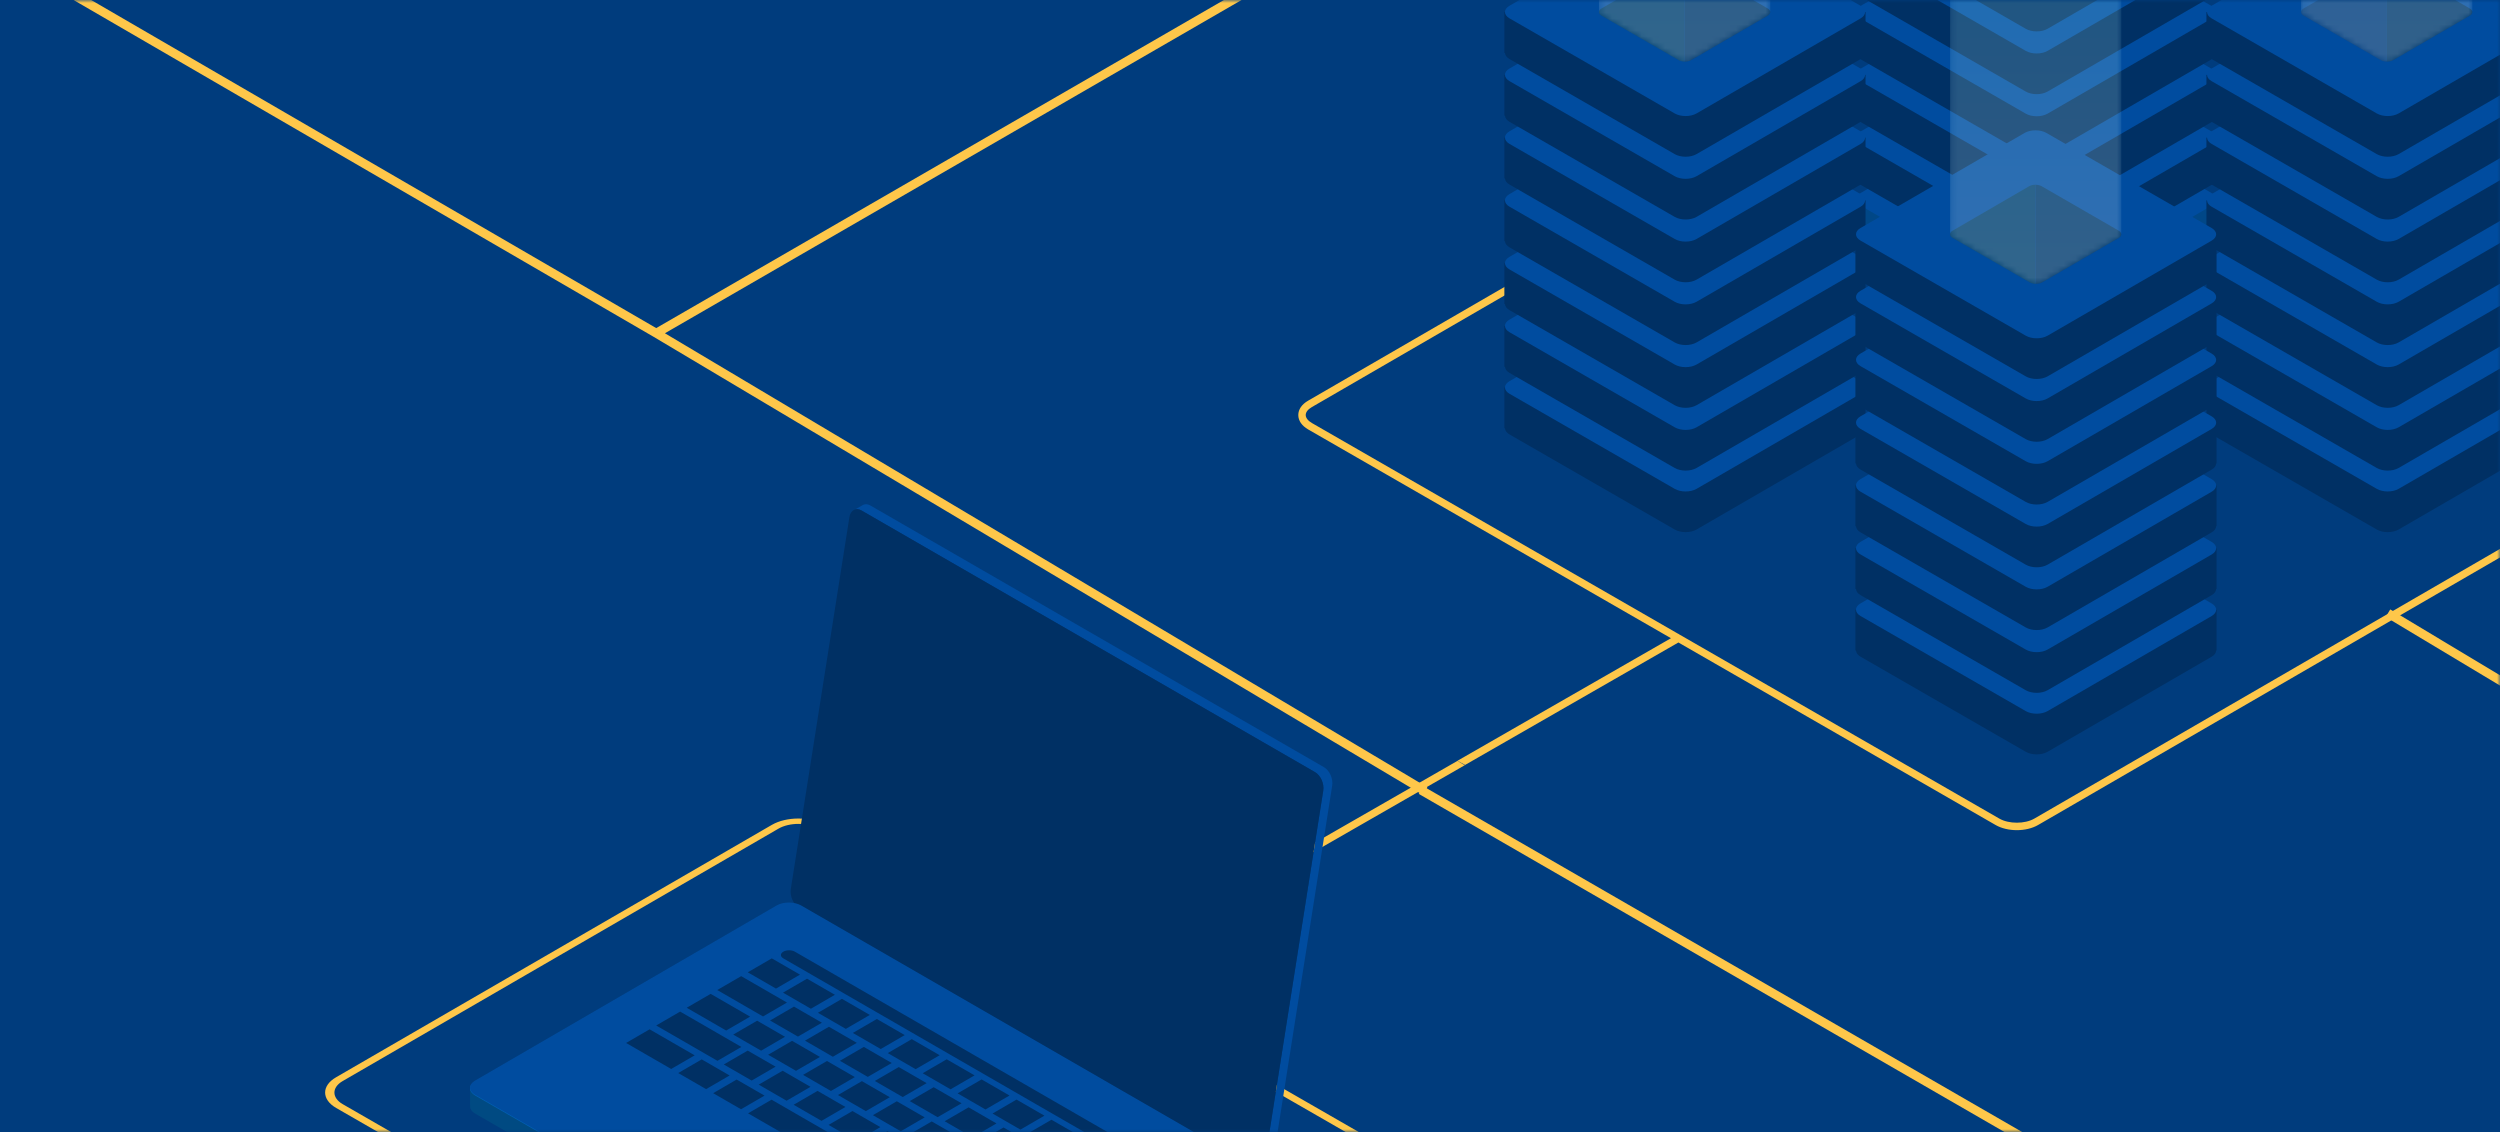 <svg xmlns="http://www.w3.org/2000/svg" xmlns:xlink="http://www.w3.org/1999/xlink" width="424" height="192" viewBox="0 0 424 192">
    <rect x="0" y="0" width="424" height="192" fill="#808080" stroke="none"/>
    <defs>
        <path id="37pvm7rhea" d="M0 0H424V192H0z"/>
        <path id="s8ybdq0e6c" d="M29.182.268V125.4c0 .224-.142.444-.434.615l-12.98 7.536c-.31.178-.72.26-1.125.25-.363-.008-.723-.09-1.004-.25L.577 126.015c-.296-.17-.445-.395-.445-.619V.268h29.05z"/>
        <path id="g3hc6xs1lf" d="M29.316.268V125.4c0 .224-.142.444-.434.615l-12.98 7.536c-.31.178-.72.26-1.125.25-.363-.008-.723-.09-1.004-.25L.711 126.015c-.296-.17-.445-.395-.445-.619V.268h29.05z"/>
        <path id="4q77h9mzui" d="M29.25.042v125.133c0 .224-.143.444-.435.615l-12.98 7.536c-.31.178-.72.26-1.125.25-.363-.008-.723-.09-1.004-.25L.644 125.79c-.296-.17-.445-.395-.445-.619V.042h29.05z"/>
        <linearGradient id="w2h7nyjwud" x1="50%" x2="50%" y1="-.562%" y2="100.162%">
            <stop offset="0%" stop-color="#00D0FF"/>
            <stop offset="100%" stop-color="#FFF"/>
        </linearGradient>
        <linearGradient id="3jfxxqg7ug" x1="50%" x2="50%" y1="-.562%" y2="100.162%">
            <stop offset="0%" stop-color="#00D0FF"/>
            <stop offset="100%" stop-color="#FFF"/>
        </linearGradient>
        <linearGradient id="pqp4cm0suj" x1="50%" x2="50%" y1="-.562%" y2="100.162%">
            <stop offset="0%" stop-color="#00D0FF"/>
            <stop offset="100%" stop-color="#FFF"/>
        </linearGradient>
    </defs>
    <g fill="none" fill-rule="evenodd">
        <g>
            <g>
                <g>
                    <g>
                        <g transform="translate(-942 -120) translate(0 40) translate(0 80) translate(942)">
                            <mask id="ittqeotqkb" fill="#fff">
                                <use xlink:href="#37pvm7rhea"/>
                            </mask>
                            <use fill="#003C7D" xlink:href="#37pvm7rhea"/>
                            <g mask="url(#ittqeotqkb)">
                                <g>
                                    <path fill="#FEC74A" d="M475.843 226.75l-115.818 67.082c-1.604.93-4.326.93-5.943-.002l-54.354-31.276-.034-.06-.035.02-62.15-35.763c-.672-.386-1.058-.883-1.058-1.362 0-.481.367-.959 1.036-1.346l115.818-67.081c.801-.465 1.882-.697 2.964-.697 1.084 0 2.17.233 2.979.699l116.573 67.079c.672.387 1.058.883 1.058 1.362 0 .48-.367.958-1.036 1.346zM251.146 351.552c1.878 1.081 1.888 2.84.024 3.919l-73.914 42.81c-1.866 1.082-4.91 1.08-6.788 0l-97.336-56.01c-1.878-1.08-1.888-2.837-.022-3.918l73.913-42.81c1.864-1.08 4.908-1.08 6.786 0l44.119 25.386-9.669 5.551.63 1.09 10.301-5.914 51.956 29.896zm12.251-66.77l36.261-20.816 53.794 30.954c1.013.583 2.311.875 3.608.875 1.297 0 2.592-.292 3.6-.875l115.817-67.081c1.074-.622 1.664-1.487 1.664-2.434 0-.954-.601-1.824-1.69-2.45l-116.573-67.08c-2.027-1.166-5.193-1.165-7.207 0l-115.818 67.082c-1.074.622-1.663 1.487-1.663 2.435 0 .953.6 1.823 1.688 2.449l61.518 35.399-36.227 20.796 1.228.746zm-1.187-.754l-63.167 36.261-44.124-25.39c-2.494-1.434-6.537-1.436-9.015 0l-73.913 42.81c-2.479 1.435-2.465 3.77.029 5.206l97.336 56.01c2.494 1.435 6.54 1.435 9.017 0l73.914-42.811c2.478-1.436 2.463-3.77-.031-5.204l-7.695-4.428c-9.834-5.66-24.587-14.148-44.256-25.466l63.185-36.272-1.28-.716z" transform="translate(-15 -155)"/>
                                    <g>
                                        <path fill="#004787" d="M120.79 188.813h-10.974L91.933 178.52c-1.025-.59-2.683-.59-3.702 0l-17.765 10.293h-10.93v6.9l.108.05c.024.37.278.736.768 1.018l28.014 16.124c1.025.59 2.682.59 3.7 0l27.832-16.124c.494-.286.745-.658.758-1.033l.074-.035v-6.9z" transform="translate(-15 -155) translate(270.14)"/>
                                        <path fill="#004C9F" d="M119.947 187.744L91.932 171.62c-1.024-.59-2.682-.59-3.7 0L60.4 187.745c-1.02.59-1.013 1.547.012 2.137l28.015 16.124c1.024.59 2.68.59 3.7 0l27.831-16.124c1.019-.59 1.014-1.547-.01-2.137" transform="translate(-15 -155) translate(270.14)"/>
                                        <path fill="#B0B0FF" d="M88.999 180.66l-12.979 7.537c-.586.34-.582.892.007 1.231l13.064 7.536c.278.161.638.243 1 .252v-16.809c-.394-.005-.792.079-1.092.253" transform="translate(-15 -155) translate(270.14)"/>
                                        <path fill="#9093F4" d="M104.19 188.197l-13.064-7.537c-.286-.165-.66-.248-1.034-.253v16.81c.406.009.817-.073 1.126-.253l12.979-7.536c.585-.34.582-.891-.007-1.231" transform="translate(-15 -155) translate(270.14)"/>
                                        <path fill="#003064" d="M120.79 178.374h-10.974l-17.883-10.293c-1.025-.59-2.683-.59-3.702.001l-17.765 10.292h-10.93v6.9l.108.05c.024.37.278.736.768 1.018l28.014 16.124c1.025.59 2.682.59 3.7 0l27.832-16.123c.494-.286.745-.658.758-1.033l.074-.036v-6.9z" transform="translate(-15 -155) translate(270.14)"/>
                                        <path fill="#004C9F" d="M119.947 177.306L91.932 161.18c-1.024-.589-2.682-.589-3.7.001L60.4 177.306c-1.02.59-1.013 1.547.012 2.136l28.015 16.125c1.024.59 2.68.59 3.7 0l27.831-16.124c1.019-.59 1.014-1.548-.01-2.137" transform="translate(-15 -155) translate(270.14)"/>
                                        <path fill="#B0B0FF" d="M88.999 170.222l-12.979 7.536c-.586.341-.582.892.007 1.232l13.064 7.536c.278.16.638.243 1 .252v-16.81c-.394-.004-.792.08-1.092.254" transform="translate(-15 -155) translate(270.14)"/>
                                        <path fill="#9093F4" d="M104.19 177.758l-13.064-7.536c-.286-.166-.66-.249-1.034-.253v16.809c.406.01.817-.072 1.126-.252l12.979-7.536c.585-.34.582-.892-.007-1.232" transform="translate(-15 -155) translate(270.14)"/>
                                        <path fill="#003064" d="M120.79 167.728h-10.974l-17.883-10.293c-1.025-.59-2.683-.59-3.702 0l-17.765 10.293h-10.93v6.9l.108.05c.024.37.278.736.768 1.018l28.014 16.124c1.025.59 2.682.59 3.7 0l27.832-16.124c.494-.286.745-.658.758-1.032l.074-.036v-6.9z" transform="translate(-15 -155) translate(270.14)"/>
                                        <path fill="#004C9F" d="M119.947 166.66l-28.015-16.125c-1.024-.59-2.682-.59-3.7 0L60.4 166.66c-1.02.59-1.013 1.547.012 2.136l28.015 16.124c1.024.59 2.68.59 3.7 0l27.831-16.123c1.019-.59 1.014-1.548-.01-2.138" transform="translate(-15 -155) translate(270.14)"/>
                                        <path fill="#B0B0FF" d="M88.999 159.576l-12.979 7.536c-.586.34-.582.892.007 1.231l13.064 7.537c.278.16.638.243 1 .251v-16.809c-.394-.004-.792.08-1.092.254" transform="translate(-15 -155) translate(270.14)"/>
                                        <path fill="#9093F4" d="M104.19 167.112l-13.064-7.536c-.286-.166-.66-.25-1.034-.254v16.81c.406.01.817-.072 1.126-.252l12.979-7.537c.585-.34.582-.891-.007-1.231" transform="translate(-15 -155) translate(270.14)"/>
                                        <path fill="#003064" d="M120.79 157.082h-10.974l-17.883-10.293c-1.025-.59-2.683-.59-3.702 0l-17.765 10.293h-10.93v6.9l.108.05c.024.37.278.736.768 1.018l28.014 16.124c1.025.59 2.682.59 3.7 0l27.832-16.124c.494-.286.745-.658.758-1.033l.074-.035v-6.9z" transform="translate(-15 -155) translate(270.14)"/>
                                        <path fill="#004C9F" d="M119.947 156.013l-28.015-16.124c-1.024-.59-2.682-.59-3.7 0L60.4 156.014c-1.02.59-1.013 1.547.012 2.137l28.015 16.124c1.024.59 2.68.59 3.7 0l27.831-16.124c1.019-.59 1.014-1.547-.01-2.137" transform="translate(-15 -155) translate(270.14)"/>
                                        <path fill="#B0B0FF" d="M88.999 148.93l-12.979 7.536c-.586.34-.582.891.007 1.231l13.064 7.536c.278.16.638.243 1 .252v-16.809c-.394-.005-.792.079-1.092.253" transform="translate(-15 -155) translate(270.14)"/>
                                        <path fill="#003064" d="M104.19 156.466l-13.064-7.537c-.286-.165-.66-.248-1.034-.253v16.809c.406.01.817-.072 1.126-.252l12.979-7.536c.585-.34.582-.891-.007-1.231" transform="translate(-15 -155) translate(270.14)"/>
                                        <path fill="#003064" d="M120.79 146.435h-10.974l-17.883-10.293c-1.025-.589-2.683-.589-3.702.001l-17.765 10.292h-10.93v6.9l.108.05c.024.37.278.736.768 1.018l28.014 16.124c1.025.59 2.682.59 3.7 0l27.832-16.123c.494-.286.745-.658.758-1.033l.074-.036v-6.9z" transform="translate(-15 -155) translate(270.14)"/>
                                        <path fill="#004C9F" d="M119.947 145.367l-28.015-16.124c-1.024-.59-2.682-.59-3.7 0L60.4 145.367c-1.02.59-1.013 1.547.012 2.136l28.015 16.124c1.024.59 2.68.591 3.7 0l27.831-16.123c1.019-.59 1.014-1.548-.01-2.137" transform="translate(-15 -155) translate(270.14)"/>
                                        <path fill="#003064" d="M120.79 135.789h-10.974l-17.883-10.293c-1.025-.59-2.683-.59-3.702 0L70.466 135.79h-10.93v6.9l.108.05c.024.37.278.736.768 1.018l28.014 16.124c1.025.59 2.682.59 3.7 0l27.832-16.124c.494-.286.745-.658.758-1.032l.074-.036v-6.9zM180.326 220.717h-10.975l-17.883-10.293c-1.024-.59-2.682-.59-3.7 0l-17.766 10.293h-10.93v6.9l.108.05c.023.37.278.736.768 1.018l28.014 16.124c1.025.59 2.682.59 3.7 0l27.832-16.124c.493-.286.744-.658.758-1.032l.074-.036v-6.9z" transform="translate(-15 -155) translate(270.14)"/>
                                        <path fill="#004C9F" d="M179.483 219.648l-28.015-16.124c-1.024-.59-2.682-.59-3.7 0l-27.833 16.125c-1.018.59-1.012 1.547.013 2.136l28.014 16.124c1.025.59 2.682.59 3.7 0l27.832-16.124c1.019-.59 1.014-1.547-.01-2.137" transform="translate(-15 -155) translate(270.14)"/>
                                        <path fill="#B0B0FF" d="M148.535 212.564l-12.98 7.537c-.585.34-.581.892.008 1.231l13.064 7.537c.278.16.637.242 1.001.251v-16.809c-.395-.004-.793.079-1.093.253" transform="translate(-15 -155) translate(270.14)"/>
                                        <path fill="#9093F4" d="M163.726 220.1l-13.064-7.536c-.286-.165-.66-.248-1.034-.253v16.81c.406.01.817-.073 1.126-.252l12.979-7.537c.585-.34.582-.891-.007-1.231" transform="translate(-15 -155) translate(270.14)"/>
                                        <path fill="#003064" d="M180.326 210.279h-10.975l-17.883-10.293c-1.024-.59-2.682-.59-3.7 0l-17.766 10.293h-10.93v6.9l.108.05c.023.37.278.735.768 1.018l28.014 16.123c1.025.59 2.682.591 3.7 0l27.832-16.123c.493-.286.744-.658.758-1.033l.074-.036v-6.9z" transform="translate(-15 -155) translate(270.14)"/>
                                        <path fill="#004C9F" d="M179.483 209.21l-28.015-16.124c-1.024-.59-2.682-.59-3.7 0l-27.833 16.124c-1.018.59-1.012 1.547.013 2.136l28.014 16.125c1.025.59 2.682.59 3.7 0l27.832-16.124c1.019-.59 1.014-1.547-.01-2.137" transform="translate(-15 -155) translate(270.14)"/>
                                        <path fill="#B0B0FF" d="M148.535 202.126l-12.98 7.537c-.585.34-.581.891.008 1.23l13.064 7.537c.278.16.637.243 1.001.252v-16.81c-.395-.004-.793.08-1.093.254" transform="translate(-15 -155) translate(270.14)"/>
                                        <path fill="#9093F4" d="M163.726 209.662l-13.064-7.536c-.286-.165-.66-.249-1.034-.253v16.809c.406.01.817-.072 1.126-.252l12.979-7.536c.585-.34.582-.892-.007-1.232" transform="translate(-15 -155) translate(270.14)"/>
                                        <path fill="#003064" d="M180.326 199.632h-10.975l-17.883-10.293c-1.024-.589-2.682-.589-3.7 0l-17.766 10.293h-10.93v6.9l.108.05c.023.37.278.736.768 1.018l28.014 16.124c1.025.59 2.682.59 3.7 0l27.832-16.123c.493-.286.744-.658.758-1.033l.074-.036v-6.9z" transform="translate(-15 -155) translate(270.14)"/>
                                        <path fill="#004C9F" d="M179.483 198.563l-28.015-16.124c-1.024-.59-2.682-.589-3.7.001l-27.833 16.124c-1.018.59-1.012 1.547.013 2.136l28.014 16.124c1.025.59 2.682.59 3.7 0l27.832-16.123c1.019-.59 1.014-1.548-.01-2.138" transform="translate(-15 -155) translate(270.14)"/>
                                        <path fill="#B0B0FF" d="M148.535 191.48l-12.98 7.536c-.585.34-.581.892.008 1.232l13.064 7.536c.278.16.637.243 1.001.251v-16.808c-.395-.005-.793.078-1.093.253" transform="translate(-15 -155) translate(270.14)"/>
                                        <path fill="#9093F4" d="M163.726 199.016l-13.064-7.536c-.286-.166-.66-.249-1.034-.253v16.808c.406.01.817-.071 1.126-.25l12.979-7.538c.585-.34.582-.891-.007-1.23" transform="translate(-15 -155) translate(270.14)"/>
                                        <path fill="#003064" d="M180.326 188.986h-10.975l-17.883-10.293c-1.024-.59-2.682-.59-3.7 0l-17.766 10.293h-10.93v6.9l.108.05c.023.37.278.736.768 1.018l28.014 16.124c1.025.59 2.682.59 3.7 0l27.832-16.124c.493-.286.744-.658.758-1.032l.074-.036v-6.9z" transform="translate(-15 -155) translate(270.14)"/>
                                        <path fill="#004C9F" d="M179.483 187.917l-28.015-16.124c-1.024-.59-2.682-.59-3.7 0l-27.833 16.124c-1.018.59-1.012 1.548.013 2.137l28.014 16.124c1.025.59 2.682.59 3.7 0l27.832-16.124c1.019-.59 1.014-1.547-.01-2.137" transform="translate(-15 -155) translate(270.14)"/>
                                        <path fill="#B0B0FF" d="M148.535 180.833l-12.98 7.537c-.585.34-.581.891.008 1.231l13.064 7.537c.278.16.637.242 1.001.251V180.58c-.395-.004-.793.079-1.093.253" transform="translate(-15 -155) translate(270.14)"/>
                                        <path fill="#9093F4" d="M163.726 188.37l-13.064-7.537c-.286-.165-.66-.248-1.034-.253v16.81c.406.01.817-.073 1.126-.252l12.979-7.537c.585-.34.582-.891-.007-1.231" transform="translate(-15 -155) translate(270.14)"/>
                                        <path fill="#003064" d="M180.326 178.34h-10.975l-17.883-10.293c-1.024-.59-2.682-.59-3.7 0l-17.766 10.293h-10.93v6.9l.108.05c.023.37.278.735.768 1.017l28.014 16.125c1.025.59 2.682.59 3.7 0l27.832-16.124c.493-.286.744-.658.758-1.033l.074-.036v-6.9z" transform="translate(-15 -155) translate(270.14)"/>
                                        <path fill="#004C9F" d="M179.483 177.27l-28.015-16.123c-1.024-.59-2.682-.59-3.7 0l-27.833 16.124c-1.018.59-1.012 1.547.013 2.136l28.014 16.125c1.025.59 2.682.59 3.7 0l27.832-16.124c1.019-.59 1.014-1.547-.01-2.137" transform="translate(-15 -155) translate(270.14)"/>
                                        <path fill="#B0B0FF" d="M148.535 170.187l-12.98 7.536c-.585.341-.581.892.008 1.232l13.064 7.536c.278.16.637.243 1.001.252v-16.81c-.395-.004-.793.08-1.093.254" transform="translate(-15 -155) translate(270.14)"/>
                                        <path fill="#9093F4" d="M163.726 177.723l-13.064-7.536c-.286-.165-.66-.249-1.034-.253v16.809c.406.01.817-.072 1.126-.252l12.979-7.536c.585-.34.582-.892-.007-1.232" transform="translate(-15 -155) translate(270.14)"/>
                                        <path fill="#003064" d="M180.326 167.693h-10.975L151.468 157.4c-1.024-.59-2.682-.59-3.7.001l-17.766 10.292h-10.93v6.9l.108.05c.023.37.278.736.768 1.018l28.014 16.124c1.025.59 2.682.59 3.7 0l27.832-16.124c.493-.285.744-.657.758-1.032l.074-.036v-6.9z" transform="translate(-15 -155) translate(270.14)"/>
                                        <path fill="#004C9F" d="M179.483 166.624L151.468 150.5c-1.024-.59-2.682-.59-3.7 0l-27.833 16.125c-1.018.59-1.012 1.547.013 2.136l28.014 16.124c1.025.59 2.682.59 3.7 0l27.832-16.123c1.019-.59 1.014-1.548-.01-2.138" transform="translate(-15 -155) translate(270.14)"/>
                                        <path fill="#B0B0FF" d="M148.535 159.54l-12.98 7.537c-.585.34-.581.892.008 1.231l13.064 7.537c.278.16.637.243 1.001.251v-16.809c-.395-.004-.793.08-1.093.254" transform="translate(-15 -155) translate(270.14)"/>
                                        <path fill="#9093F4" d="M163.726 167.077l-13.064-7.536c-.286-.166-.66-.249-1.034-.254v16.81c.406.01.817-.072 1.126-.252l12.979-7.536c.585-.34.582-.892-.007-1.232" transform="translate(-15 -155) translate(270.14)"/>
                                        <path fill="#003064" d="M180.326 157.047h-10.975l-17.883-10.293c-1.024-.59-2.682-.59-3.7 0l-17.766 10.293h-10.93v6.9l.108.05c.023.37.278.736.768 1.018l28.014 16.124c1.025.59 2.682.59 3.7 0l27.832-16.124c.493-.286.744-.658.758-1.033l.074-.035v-6.9z" transform="translate(-15 -155) translate(270.14)"/>
                                        <path fill="#004C9F" d="M179.483 155.978l-28.015-16.124c-1.024-.59-2.682-.59-3.7 0l-27.833 16.125c-1.018.59-1.012 1.546.013 2.136l28.014 16.124c1.025.59 2.682.59 3.7 0l27.832-16.124c1.019-.59 1.014-1.547-.01-2.137" transform="translate(-15 -155) translate(270.14)"/>
                                        <path fill="#003C7D" d="M149.63 148.64v16.809c-.364-.008-.724-.09-1.004-.25l-13.063-7.535c-.295-.171-.445-.395-.445-.62 0-.223.146-.444.438-.614l12.98-7.536c.3-.174.698-.257 1.093-.253" transform="translate(-15 -155) translate(270.14)"/>
                                        <path fill="#00396D" d="M164.168 157.049c0 .224-.142.444-.434.615l-12.98 7.536c-.31.178-.72.26-1.125.249v-16.808c.374.004.748.089 1.032.253l13.066 7.536c.296.17.441.394.441.619" transform="translate(-15 -155) translate(270.14)"/>
                                        <g opacity=".196" transform="translate(-15 -155) translate(270.14) translate(134.986 31.648)">
                                            <mask id="624e8p04ie" fill="#fff">
                                                <use xlink:href="#s8ybdq0e6c"/>
                                            </mask>
                                            <path fill="url(#w2h7nyjwud)" d="M29.182.268V125.4c0 .224-.142.444-.434.615l-12.98 7.536c-.31.178-.72.26-1.125.25-.363-.008-.723-.09-1.004-.25L.577 126.015c-.296-.17-.445-.395-.445-.619V.268h29.05z" mask="url(#624e8p04ie)"/>
                                        </g>
                                        <path fill="#003064" d="M61.254 220.717H50.28l-17.883-10.293c-1.024-.59-2.682-.59-3.7 0L10.93 220.717H0v6.9l.108.05c.023.37.278.736.768 1.018l28.014 16.124c1.025.59 2.682.59 3.7 0l27.832-16.124c.494-.286.745-.658.758-1.032l.074-.036v-6.9z" transform="translate(-15 -155) translate(270.14)"/>
                                        <path fill="#004C9F" d="M60.411 219.648l-28.015-16.124c-1.024-.59-2.682-.59-3.7 0L.863 219.65c-1.02.59-1.013 1.547.012 2.136L28.89 237.91c1.024.59 2.68.59 3.7 0l27.831-16.124c1.02-.59 1.014-1.547-.01-2.137" transform="translate(-15 -155) translate(270.14)"/>
                                        <path fill="#B0B0FF" d="M29.463 212.564l-12.98 7.537c-.585.34-.581.892.008 1.231l13.064 7.537c.278.16.637.242 1.001.251v-16.809c-.395-.004-.793.079-1.093.253" transform="translate(-15 -155) translate(270.14)"/>
                                        <path fill="#9093F4" d="M44.654 220.1l-13.064-7.536c-.286-.165-.66-.248-1.034-.253v16.81c.406.01.817-.073 1.126-.252l12.979-7.537c.585-.34.582-.891-.007-1.231" transform="translate(-15 -155) translate(270.14)"/>
                                        <path fill="#003064" d="M61.254 210.279H50.28l-17.883-10.293c-1.024-.59-2.682-.59-3.7 0L10.93 210.28H0v6.9l.108.05c.023.37.278.735.768 1.018L28.89 234.37c1.025.59 2.682.591 3.7 0l27.832-16.123c.494-.286.745-.658.758-1.033l.074-.036v-6.9z" transform="translate(-15 -155) translate(270.14)"/>
                                        <path fill="#004C9F" d="M60.411 209.21l-28.015-16.124c-1.024-.59-2.682-.59-3.7 0L.863 209.21c-1.02.59-1.013 1.547.012 2.136l28.015 16.125c1.024.59 2.68.59 3.7 0l27.831-16.124c1.02-.59 1.014-1.547-.01-2.137" transform="translate(-15 -155) translate(270.14)"/>
                                        <path fill="#B0B0FF" d="M29.463 202.126l-12.98 7.537c-.585.34-.581.891.008 1.23l13.064 7.537c.278.16.637.243 1.001.252v-16.81c-.395-.004-.793.08-1.093.254" transform="translate(-15 -155) translate(270.14)"/>
                                        <path fill="#9093F4" d="M44.654 209.662l-13.064-7.536c-.286-.165-.66-.249-1.034-.253v16.809c.406.01.817-.072 1.126-.252l12.979-7.536c.585-.34.582-.892-.007-1.232" transform="translate(-15 -155) translate(270.14)"/>
                                        <path fill="#003064" d="M61.254 199.632H50.28L32.396 189.34c-1.024-.589-2.682-.589-3.7 0L10.93 199.633H0v6.9l.108.05c.023.37.278.736.768 1.018l28.014 16.124c1.025.59 2.682.59 3.7 0l27.832-16.123c.494-.286.745-.658.758-1.033l.074-.036v-6.9z" transform="translate(-15 -155) translate(270.14)"/>
                                        <path fill="#004C9F" d="M60.411 198.563L32.396 182.44c-1.024-.59-2.682-.589-3.7.001L.863 198.564c-1.02.59-1.013 1.547.012 2.136l28.015 16.124c1.024.59 2.68.59 3.7 0l27.831-16.123c1.02-.59 1.014-1.548-.01-2.138" transform="translate(-15 -155) translate(270.14)"/>
                                        <path fill="#B0B0FF" d="M29.463 191.48l-12.98 7.536c-.585.34-.581.892.008 1.232l13.064 7.536c.278.16.637.243 1.001.251v-16.808c-.395-.005-.793.078-1.093.253" transform="translate(-15 -155) translate(270.14)"/>
                                        <path fill="#9093F4" d="M44.654 199.016L31.59 191.48c-.286-.166-.66-.249-1.034-.253v16.808c.406.01.817-.071 1.126-.25l12.979-7.538c.585-.34.582-.891-.007-1.23" transform="translate(-15 -155) translate(270.14)"/>
                                        <path fill="#003064" d="M61.254 188.986H50.28l-17.883-10.293c-1.024-.59-2.682-.59-3.7 0L10.93 188.986H0v6.9l.108.05c.023.37.278.736.768 1.018l28.014 16.124c1.025.59 2.682.59 3.7 0l27.832-16.124c.494-.286.745-.658.758-1.032l.074-.036v-6.9z" transform="translate(-15 -155) translate(270.14)"/>
                                        <path fill="#004C9F" d="M60.411 187.917l-28.015-16.124c-1.024-.59-2.682-.59-3.7 0L.863 187.918c-1.02.59-1.013 1.548.012 2.137l28.015 16.124c1.024.59 2.68.59 3.7 0l27.831-16.124c1.02-.59 1.014-1.547-.01-2.137" transform="translate(-15 -155) translate(270.14)"/>
                                        <path fill="#B0B0FF" d="M29.463 180.833l-12.98 7.537c-.585.34-.581.891.008 1.231l13.064 7.537c.278.16.637.242 1.001.251V180.58c-.395-.004-.793.079-1.093.253" transform="translate(-15 -155) translate(270.14)"/>
                                        <path fill="#9093F4" d="M44.654 188.37l-13.064-7.537c-.286-.165-.66-.248-1.034-.253v16.81c.406.01.817-.073 1.126-.252l12.979-7.537c.585-.34.582-.891-.007-1.231" transform="translate(-15 -155) translate(270.14)"/>
                                        <path fill="#003064" d="M61.254 178.34H50.28l-17.883-10.293c-1.024-.59-2.682-.59-3.7 0L10.93 178.34H0v6.9l.108.05c.023.37.278.735.768 1.017l28.014 16.125c1.025.59 2.682.59 3.7 0l27.832-16.124c.494-.286.745-.658.758-1.033l.074-.036v-6.9z" transform="translate(-15 -155) translate(270.14)"/>
                                        <path fill="#004C9F" d="M60.411 177.27l-28.015-16.123c-1.024-.59-2.682-.59-3.7 0L.863 177.271c-1.02.59-1.013 1.547.012 2.136l28.015 16.125c1.024.59 2.68.59 3.7 0l27.831-16.124c1.02-.59 1.014-1.547-.01-2.137" transform="translate(-15 -155) translate(270.14)"/>
                                        <path fill="#B0B0FF" d="M29.463 170.187l-12.98 7.536c-.585.341-.581.892.008 1.232l13.064 7.536c.278.16.637.243 1.001.252v-16.81c-.395-.004-.793.08-1.093.254" transform="translate(-15 -155) translate(270.14)"/>
                                        <path fill="#9093F4" d="M44.654 177.723l-13.064-7.536c-.286-.165-.66-.249-1.034-.253v16.809c.406.01.817-.072 1.126-.252l12.979-7.536c.585-.34.582-.892-.007-1.232" transform="translate(-15 -155) translate(270.14)"/>
                                        <path fill="#003064" d="M61.254 167.693H50.28L32.396 157.4c-1.024-.59-2.682-.59-3.7.001L10.93 167.693H0v6.9l.108.05c.023.37.278.736.768 1.018l28.014 16.124c1.025.59 2.682.59 3.7 0l27.832-16.124c.494-.285.745-.657.758-1.032l.074-.036v-6.9z" transform="translate(-15 -155) translate(270.14)"/>
                                        <path fill="#004C9F" d="M60.411 166.624L32.396 150.5c-1.024-.59-2.682-.59-3.7 0L.863 166.626c-1.02.59-1.013 1.547.012 2.136l28.015 16.124c1.024.59 2.68.59 3.7 0l27.831-16.123c1.02-.59 1.014-1.548-.01-2.138" transform="translate(-15 -155) translate(270.14)"/>
                                        <path fill="#B0B0FF" d="M29.463 159.54l-12.98 7.537c-.585.34-.581.892.008 1.231l13.064 7.537c.278.16.637.243 1.001.251v-16.809c-.395-.004-.793.08-1.093.254" transform="translate(-15 -155) translate(270.14)"/>
                                        <path fill="#9093F4" d="M44.654 167.077l-13.064-7.536c-.286-.166-.66-.249-1.034-.254v16.81c.406.01.817-.072 1.126-.252l12.979-7.536c.585-.34.582-.892-.007-1.232" transform="translate(-15 -155) translate(270.14)"/>
                                        <path fill="#003064" d="M61.254 157.047H50.28l-17.883-10.293c-1.024-.59-2.682-.59-3.7 0L10.93 157.047H0v6.9l.108.05c.023.37.278.736.768 1.018l28.014 16.124c1.025.59 2.682.59 3.7 0l27.832-16.124c.494-.286.745-.658.758-1.033l.074-.035v-6.9z" transform="translate(-15 -155) translate(270.14)"/>
                                        <path fill="#004C9F" d="M60.411 155.978l-28.015-16.124c-1.024-.59-2.682-.59-3.7 0L.863 155.98c-1.02.59-1.013 1.546.012 2.136l28.015 16.124c1.024.59 2.68.59 3.7 0l27.831-16.124c1.02-.59 1.014-1.547-.01-2.137" transform="translate(-15 -155) translate(270.14)"/>
                                        <path fill="#004070" d="M30.557 148.64v16.809c-.363-.008-.722-.09-1.003-.25l-13.063-7.535c-.295-.171-.445-.395-.445-.62 0-.223.146-.444.438-.614l12.98-7.536c.3-.174.698-.257 1.093-.253" transform="translate(-15 -155) translate(270.14)"/>
                                        <path fill="#00396D" d="M45.096 157.049c0 .224-.142.444-.434.615l-12.98 7.536c-.31.178-.72.26-1.125.249v-16.808c.374.004.748.089 1.032.253l13.066 7.536c.296.17.441.394.441.619" transform="translate(-15 -155) translate(270.14)"/>
                                        <g opacity=".197" transform="translate(-15 -155) translate(270.14) translate(15.78 31.648)">
                                            <mask id="b8ourxuk9h" fill="#fff">
                                                <use xlink:href="#g3hc6xs1lf"/>
                                            </mask>
                                            <path fill="url(#3jfxxqg7ug)" d="M29.316.268V125.4c0 .224-.142.444-.434.615l-12.98 7.536c-.31.178-.72.26-1.125.25-.363-.008-.723-.09-1.004-.25L.711 126.015c-.296-.17-.445-.395-.445-.619V.268h29.05z" mask="url(#b8ourxuk9h)"/>
                                        </g>
                                        <path fill="#003064" d="M120.79 258.409h-10.974l-17.883-10.293c-1.025-.59-2.683-.59-3.702 0L70.466 258.41h-10.93v6.9l.108.05c.024.37.278.736.768 1.018l28.014 16.124c1.025.59 2.682.59 3.7 0l27.832-16.124c.494-.285.745-.657.758-1.032l.074-.036v-6.9z" transform="translate(-15 -155) translate(270.14)"/>
                                        <path fill="#004C9F" d="M119.947 257.34l-28.015-16.124c-1.024-.59-2.682-.59-3.7.001L60.4 257.341c-1.02.59-1.013 1.547.012 2.136l28.015 16.124c1.024.59 2.68.59 3.7 0l27.831-16.124c1.019-.59 1.014-1.547-.01-2.137" transform="translate(-15 -155) translate(270.14)"/>
                                        <path fill="#B0B0FF" d="M88.999 250.257l-12.979 7.536c-.586.34-.582.892.007 1.231l13.064 7.537c.278.16.638.243 1 .251v-16.808c-.394-.005-.792.078-1.092.253" transform="translate(-15 -155) translate(270.14)"/>
                                        <path fill="#9093F4" d="M104.19 257.793l-13.064-7.536c-.286-.166-.66-.249-1.034-.253v16.808c.406.01.817-.072 1.126-.251l12.979-7.537c.585-.34.582-.891-.007-1.23" transform="translate(-15 -155) translate(270.14)"/>
                                        <path fill="#003064" d="M120.79 247.97h-10.974l-17.883-10.292c-1.025-.59-2.683-.59-3.702 0l-17.765 10.293h-10.93v6.9l.108.05c.024.37.278.736.768 1.018l28.014 16.124c1.025.59 2.682.59 3.7 0l27.832-16.124c.494-.286.745-.658.758-1.032l.074-.037v-6.9z" transform="translate(-15 -155) translate(270.14)"/>
                                        <path fill="#004C9F" d="M119.947 246.902l-28.015-16.124c-1.024-.59-2.682-.59-3.7 0L60.4 246.903c-1.02.59-1.013 1.547.012 2.137l28.015 16.124c1.024.59 2.68.59 3.7 0l27.831-16.124c1.019-.59 1.014-1.547-.01-2.137" transform="translate(-15 -155) translate(270.14)"/>
                                        <path fill="#B0B0FF" d="M88.999 239.818l-12.979 7.537c-.586.34-.582.892.007 1.231l13.064 7.536c.278.161.638.243 1 .252v-16.809c-.394-.005-.792.079-1.092.253" transform="translate(-15 -155) translate(270.14)"/>
                                        <path fill="#9093F4" d="M104.19 247.355l-13.064-7.536c-.286-.166-.66-.25-1.034-.254v16.81c.406.009.817-.073 1.126-.253l12.979-7.536c.585-.34.582-.891-.007-1.231" transform="translate(-15 -155) translate(270.14)"/>
                                        <path fill="#003064" d="M120.79 237.324h-10.974l-17.883-10.293c-1.025-.589-2.683-.589-3.702.001l-17.765 10.292h-10.93v6.9l.108.05c.024.37.278.736.768 1.018l28.014 16.124c1.025.59 2.682.59 3.7 0l27.832-16.123c.494-.286.745-.658.758-1.033l.074-.036v-6.9z" transform="translate(-15 -155) translate(270.14)"/>
                                        <path fill="#004C9F" d="M119.947 236.256l-28.015-16.124c-1.024-.59-2.682-.59-3.7 0L60.4 236.256c-1.02.59-1.013 1.547.012 2.136l28.015 16.125c1.024.59 2.68.59 3.7 0l27.831-16.124c1.019-.59 1.014-1.548-.01-2.137" transform="translate(-15 -155) translate(270.14)"/>
                                        <path fill="#B0B0FF" d="M88.999 229.172l-12.979 7.537c-.586.34-.582.891.007 1.23l13.064 7.537c.278.16.638.243 1 .252v-16.81c-.394-.004-.792.08-1.092.254" transform="translate(-15 -155) translate(270.14)"/>
                                        <path fill="#9093F4" d="M104.19 236.708l-13.064-7.536c-.286-.165-.66-.249-1.034-.253v16.809c.406.01.817-.072 1.126-.252l12.979-7.536c.585-.34.582-.892-.007-1.232" transform="translate(-15 -155) translate(270.14)"/>
                                        <path fill="#003064" d="M120.79 226.678h-10.974l-17.883-10.293c-1.025-.59-2.683-.59-3.702 0l-17.765 10.293h-10.93v6.9l.108.05c.024.37.278.736.768 1.018l28.014 16.124c1.025.59 2.682.59 3.7 0l27.832-16.124c.494-.285.745-.658.758-1.032l.074-.036v-6.9z" transform="translate(-15 -155) translate(270.14)"/>
                                        <path fill="#004C9F" d="M119.947 225.61l-28.015-16.125c-1.024-.59-2.682-.59-3.7.001L60.4 225.61c-1.02.59-1.013 1.547.012 2.136l28.015 16.124c1.024.59 2.68.59 3.7 0l27.831-16.124c1.019-.59 1.014-1.547-.01-2.137" transform="translate(-15 -155) translate(270.14)"/>
                                        <path fill="#B0B0FF" d="M88.999 218.526l-12.979 7.536c-.586.34-.582.892.007 1.231l13.064 7.537c.278.16.638.243 1 .251v-16.808c-.394-.005-.792.078-1.092.253" transform="translate(-15 -155) translate(270.14)"/>
                                        <path fill="#9093F4" d="M104.19 226.062l-13.064-7.536c-.286-.166-.66-.249-1.034-.253v16.808c.406.01.817-.072 1.126-.251l12.979-7.537c.585-.34.582-.891-.007-1.23" transform="translate(-15 -155) translate(270.14)"/>
                                        <path fill="#003064" d="M120.79 216.032h-10.974l-17.883-10.293c-1.025-.59-2.683-.59-3.702 0l-17.765 10.293h-10.93v6.9l.108.05c.024.37.278.736.768 1.017l28.014 16.125c1.025.59 2.682.59 3.7 0L119.959 224c.494-.286.745-.658.758-1.032l.074-.037v-6.9z" transform="translate(-15 -155) translate(270.14)"/>
                                        <path fill="#004C9F" d="M119.947 214.963L91.932 198.84c-1.024-.59-2.682-.59-3.7 0L60.4 214.963c-1.02.59-1.013 1.547.012 2.137l28.015 16.124c1.024.59 2.68.59 3.7 0l27.831-16.124c1.019-.59 1.014-1.547-.01-2.137" transform="translate(-15 -155) translate(270.14)"/>
                                        <path fill="#B0B0FF" d="M88.999 207.88l-12.979 7.536c-.586.34-.582.891.007 1.231l13.064 7.536c.278.16.638.243 1 .252v-16.809c-.394-.004-.792.079-1.092.253" transform="translate(-15 -155) translate(270.14)"/>
                                        <path fill="#9093F4" d="M104.19 215.416l-13.064-7.537c-.286-.165-.66-.248-1.034-.253v16.81c.406.009.817-.073 1.126-.253l12.979-7.536c.585-.34.582-.891-.007-1.231" transform="translate(-15 -155) translate(270.14)"/>
                                        <path fill="#003064" d="M120.79 205.385h-10.974l-17.883-10.293c-1.025-.59-2.683-.59-3.702.001l-17.765 10.292h-10.93v6.9l.108.05c.024.37.278.736.768 1.018l28.014 16.124c1.025.59 2.682.59 3.7 0l27.832-16.124c.494-.285.745-.657.758-1.032l.074-.036v-6.9z" transform="translate(-15 -155) translate(270.14)"/>
                                        <path fill="#004C9F" d="M119.947 204.317l-28.015-16.125c-1.024-.589-2.682-.589-3.7.001L60.4 204.317c-1.02.59-1.013 1.547.012 2.136l28.015 16.125c1.024.59 2.68.59 3.7 0l27.831-16.124c1.019-.59 1.014-1.548-.01-2.137" transform="translate(-15 -155) translate(270.14)"/>
                                        <path fill="#B0B0FF" d="M88.999 197.233l-12.979 7.536c-.586.341-.582.892.007 1.232l13.064 7.536c.278.16.638.243 1 .252v-16.81c-.394-.004-.792.08-1.092.254" transform="translate(-15 -155) translate(270.14)"/>
                                        <path fill="#9093F4" d="M104.19 204.77l-13.064-7.537c-.286-.165-.66-.249-1.034-.253v16.809c.406.01.817-.072 1.126-.252l12.979-7.536c.585-.34.582-.892-.007-1.232" transform="translate(-15 -155) translate(270.14)"/>
                                        <path fill="#003064" d="M120.79 194.739h-10.974l-17.883-10.293c-1.025-.59-2.683-.59-3.702 0L70.466 194.74h-10.93v6.9l.108.05c.024.37.278.736.768 1.018l28.014 16.124c1.025.59 2.682.59 3.7 0l27.832-16.124c.494-.285.745-.657.758-1.032l.074-.036v-6.9z" transform="translate(-15 -155) translate(270.14)"/>
                                        <path fill="#004C9F" d="M119.947 193.67l-28.015-16.124c-1.024-.59-2.682-.59-3.7 0L60.4 193.672c-1.02.59-1.013 1.547.012 2.136l28.015 16.124c1.024.59 2.68.59 3.7 0l27.831-16.124c1.019-.59 1.014-1.547-.01-2.137" transform="translate(-15 -155) translate(270.14)"/>
                                        <path fill="#004070" d="M90.093 186.333v16.808c-.363-.007-.722-.089-1.004-.249l-13.062-7.536c-.295-.17-.445-.395-.445-.619 0-.224.146-.445.438-.615L89 186.586c.3-.174.698-.256 1.093-.253" transform="translate(-15 -155) translate(270.14)"/>
                                        <path fill="#00396D" d="M104.633 194.74c0 .225-.143.445-.435.616l-12.98 7.536c-.31.178-.72.26-1.125.25v-16.809c.374.004.747.09 1.032.253l13.066 7.536c.296.17.442.395.442.619" transform="translate(-15 -155) translate(270.14)"/>
                                        <g opacity=".198" transform="translate(-15 -155) translate(270.14) translate(75.383 69.565)">
                                            <mask id="n9d5uatwpk" fill="#fff">
                                                <use xlink:href="#4q77h9mzui"/>
                                            </mask>
                                            <path fill="url(#pqp4cm0suj)" d="M29.25.042v125.133c0 .224-.143.444-.435.615l-12.98 7.536c-.31.178-.72.26-1.125.25-.363-.008-.723-.09-1.004-.25L.644 125.79c-.296-.17-.445-.395-.445-.619V.042h29.05z" mask="url(#n9d5uatwpk)"/>
                                        </g>
                                    </g>
                                    <g>
                                        <path fill="#004C9F" d="M240.559 152.519c-.25-.597-.655-1.115-1.15-1.401L162.49 106.74c-.524-.302-1.038-.282-1.426-.009l-1.214.689c.337-.112.729-.07 1.127.16l76.918 44.378c.5.289.909.815 1.158 1.42.224.544.319 1.152.23 1.712l-9.938 63.071c-.087.551-.335.954-.672 1.173l1.317-.735c.09-.037.177-.084.257-.144.306-.227.53-.616.61-1.133l9.94-63.072c.088-.566-.01-1.182-.24-1.731" transform="translate(-15 -155) translate(.14 134)"/>
                                        <path fill="#003064" d="M237.896 151.958l-76.918-44.378c-.953-.55-1.877-.039-2.062 1.141l-9.939 63.071c-.186 1.18.436 2.583 1.39 3.133l76.917 44.377c.953.55 1.876.04 2.062-1.14l9.938-63.072c.186-1.18-.436-2.582-1.388-3.132" transform="translate(-15 -155) translate(.14 134)"/>
                                        <path fill="#004A82" d="M226.95 222.466v-3.16l-49.296-26.013-26.92-15.532c-.87-.502-2.145-.624-3.21-.368l-2.07-1.093-50.861 29.028v3.191c-.066.482.219.979.858 1.347l75.35 43.473c1.152.665 3.014.665 4.16 0l51.136-29.697c.44-.256.71-.573.81-.904l.043.004v-.276z" transform="translate(-15 -155) translate(.14 134)"/>
                                        <path fill="#005EB2" d="M226.084 218.176l-75.35-43.473c-1.152-.665-3.016-.665-4.16 0L95.436 204.4c-1.145.665-1.139 1.744.014 2.409l75.35 43.473c1.152.665 3.014.664 4.16 0l51.135-29.697c1.146-.665 1.14-1.743-.012-2.408" transform="translate(-15 -155) translate(.14 134)"/>
                                        <path fill="#004C9F" d="M150.734 174.57c-1.152-.665-3.016-.665-4.16 0l-51.137 29.696c-1.145.665-1.139 1.744.014 2.41l75.35 43.472c1.152.665 3.014.664 4.16 0l51.135-29.697c1.146-.665 1.14-1.743-.012-2.408l-75.35-43.473z" transform="translate(-15 -155) translate(.14 134)"/>
                                        <path fill="#003064" d="M150.539 186.299L145.754 183.538 141.681 185.904 146.466 188.665zM156.462 189.716L151.732 186.987 147.659 189.353 152.389 192.082zM162.384 193.133L157.655 190.404 153.581 192.77 158.311 195.498zM168.307 196.55L163.576 193.821 159.503 196.186 164.234 198.916zM174.23 199.967L169.499 197.238 165.426 199.603 170.157 202.333zM180.15 203.383L175.422 200.655 171.349 203.02 176.078 205.749zM186.073 206.801L181.343 204.071 177.27 206.436 182 209.166zM191.996 210.218L187.265 207.488 183.193 209.854 187.923 212.583zM197.918 213.634L193.189 210.906 189.115 213.271 193.845 216zM148.33 191.034L140.564 186.553 136.504 188.91 144.27 193.391zM154.253 194.451L149.523 191.721 145.462 194.079 150.193 196.808zM160.175 197.867L155.446 195.138 151.386 197.496 156.115 200.225zM166.097 201.284L161.367 198.555 157.307 200.913 162.037 203.642zM172.02 204.701L167.29 201.972 163.23 204.33 167.96 207.059zM177.942 208.118L173.212 205.389 169.152 207.747 173.881 210.475zM183.864 211.535L179.134 208.805 175.074 211.163 179.804 213.892zM189.787 214.952L185.057 212.223 180.996 214.581 185.727 217.31zM142.08 193.421L135.387 189.559 131.327 191.916 138.021 195.778zM148.003 196.838L143.272 194.109 139.213 196.466 143.944 199.196zM153.924 200.255L149.195 197.526 145.136 199.884 149.865 202.612zM159.846 203.672L155.117 200.943 151.058 203.3 155.787 206.029zM165.769 207.089L161.039 204.36 156.98 206.717 161.71 209.446zM171.691 210.505L166.961 207.776 162.902 210.134 167.632 212.862zM177.614 213.922L172.883 211.193 168.824 213.55 173.555 216.28zM140.599 198.56L130.21 192.565 126.151 194.922 136.54 200.917zM146.403 201.908L141.673 199.179 137.614 201.536 142.344 204.265zM152.325 205.325L147.595 202.596 143.536 204.953 148.266 207.682zM158.248 208.742L153.517 206.013 149.458 208.37 154.189 211.099zM164.171 212.159L159.44 209.43 155.381 211.787 160.111 214.516zM170.091 215.575L165.363 212.847 161.304 215.204 166.032 217.932zM132.681 199.984L125.033 195.572 121.048 197.886 128.695 202.298zM138.604 203.401L133.873 200.671 129.888 202.986 134.619 205.715zM144.525 206.817L139.796 204.089 135.811 206.403 140.539 209.131zM168.215 220.485L145.718 207.505 141.732 209.82 164.229 222.8zM211.526 218.09l-61.851-35.685c-.545-.315-1.427-.315-1.969 0-.542.314-.537.824.008 1.138l61.851 35.685c.545.315 1.426.316 1.967.001.542-.314.539-.824-.006-1.14" transform="translate(-15 -155) translate(.14 134)"/>
                                        <path stroke="#FEC74A" stroke-width="1.5" d="M256.556 155.172L126.151 77.511 260.267 0 140.168 4.262 0 4.262 126.151 77.511" transform="translate(-15 -155) translate(.14 134)"/>
                                    </g>
                                    <path stroke="#FEC74A" stroke-width="1.5" d="M256 289L379 360M420 259L470 289" transform="translate(-15 -155)"/>
                                </g>
                            </g>
                        </g>
                    </g>
                </g>
            </g>
        </g>
    </g>
</svg>

